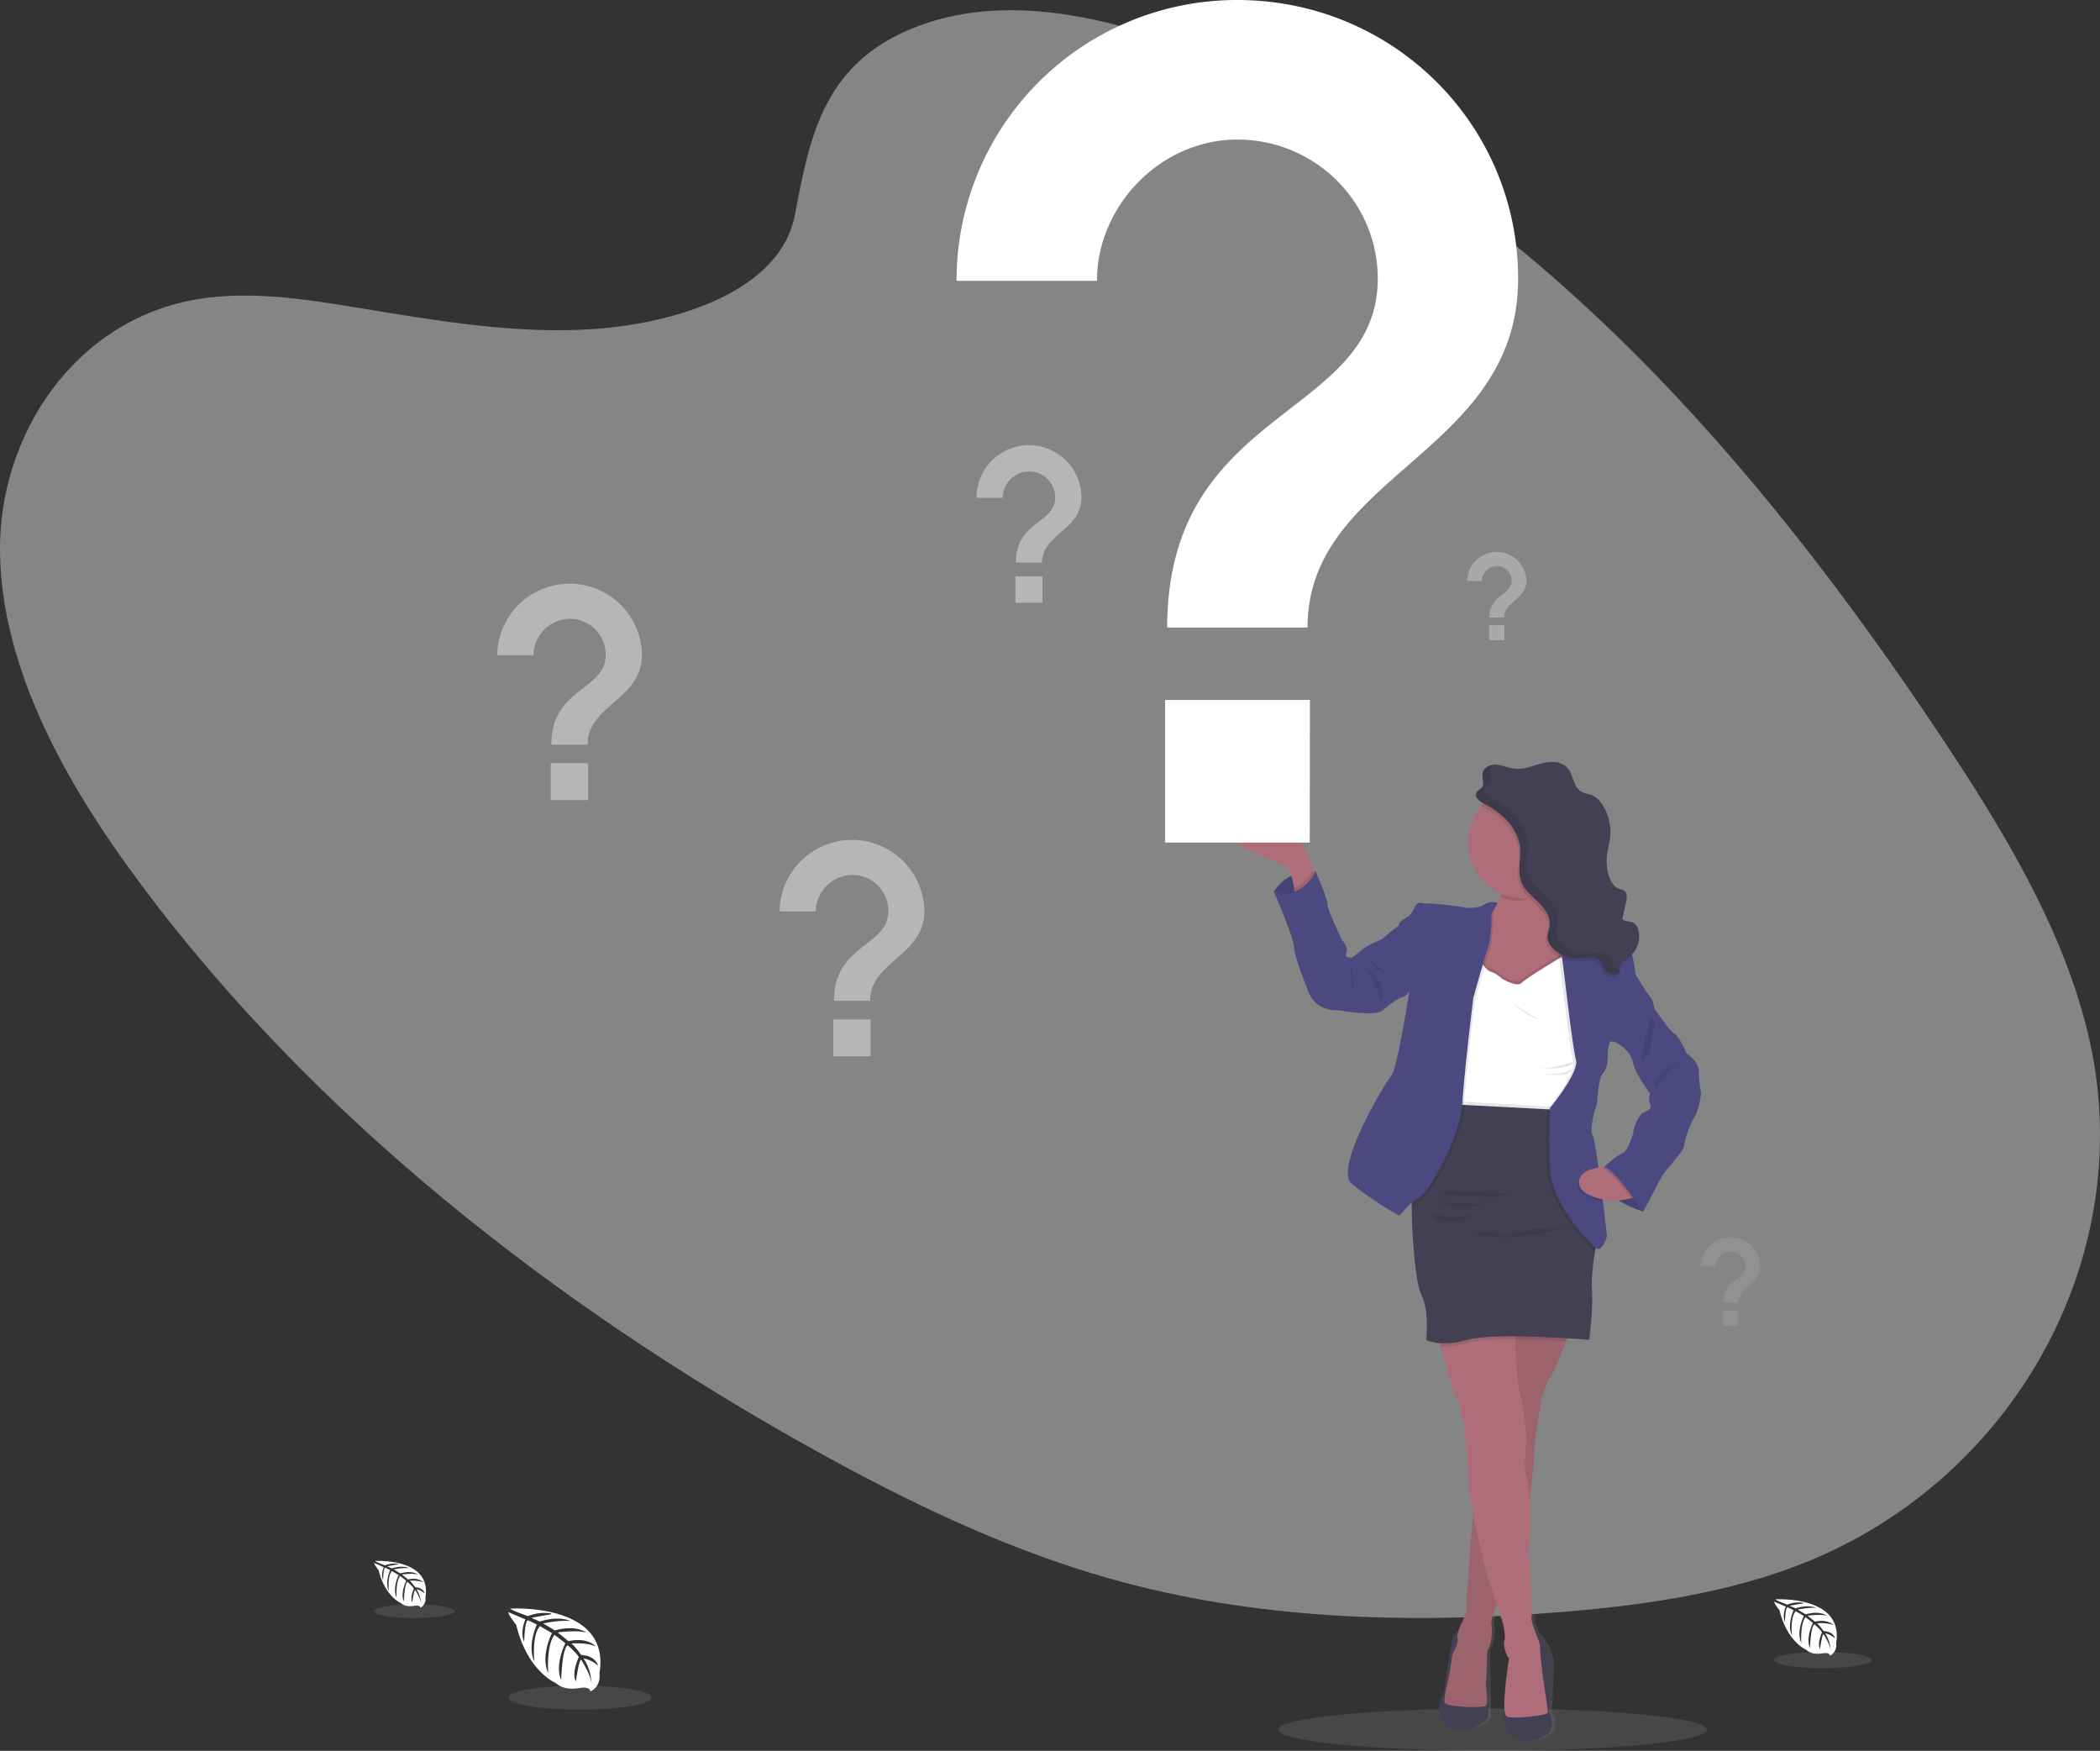 <svg id="_869a981d-5394-490d-9104-6940aaebaf2b" data-name="869a981d-5394-490d-9104-6940aaebaf2b" xmlns="http://www.w3.org/2000/svg" xmlns:xlink="http://www.w3.org/1999/xlink" viewBox="0 0 1003.92 836.78"><rect x="0" y="0" width="1003.92" height="836.78" fill="#333333" stroke="none"/><defs><linearGradient id="linear-gradient" x1="795.21" y1="-25.58" x2="795.21" y2="442.98" gradientTransform="matrix(1, 0, 0, -1, -98.04, 806.39)" gradientUnits="userSpaceOnUse"><stop offset="0" stop-color="gray" stop-opacity="0.25"/><stop offset="0.54" stop-color="gray" stop-opacity="0.12"/><stop offset="1" stop-color="gray" stop-opacity="0.1"/></linearGradient></defs><title>Artboard 1</title><ellipse cx="713.5" cy="826.66" rx="102.56" ry="10.11" style="fill:#fff;opacity:0.1;isolation:isolate"/><path d="M439.53,12.24C484.7-4.55,539.69,9.89,586.65,30.95,734.14,97.11,841.59,222.7,927,350.65c30.91,46.33,60.27,94.7,71.89,146.42,23.66,105.27-38.05,214.25-143,252.44-35.69,13-74.9,18.33-114.17,21.3-69.83,5.29-142.13,3.19-211.4-16.4-49.4-14-96.13-36.52-141-61.4C264.16,623.49,149.85,533.21,67.54,422.93,31.44,374.56.9,320,0,264.22S35.51,152.33,95.35,142.84c24.74-3.92,50.91.16,76.44,4.36,37.59,6.19,75.69,12.7,112.85,10C323,154.39,373,139.39,380,102.74,387.37,63.39,394.42,29,439.53,12.24Z" style="fill:#fff;opacity:0.4;isolation:isolate"/><path d="M244,768.81s48.26-2.91,42.57,30.91c0,0,1.13,6-4.29,8.69,0,0-.08-2.51-5-1.66a21.8,21.8,0,0,1-5.24.26,10.93,10.93,0,0,1-6.41-2.65h0s-13.57-5.6-18.84-27.78c0,0-3.91-4.83-3.75-6.08l8.14,3.48s-2.78,5.88-.59,10.76c0,0,.26-10.54,1.83-10.3.31,0,4.23,2,4.23,2s-4.79,10.23-1.18,17.67c0,0-1.37-12.61,2.67-16.93l5.74,3.35s-5.6,10.57-1.8,19.19c0,0-1-13.23,3-18.38l5.2,4s-5.26,10.42-2,17.58c0,0,.41-15.41,3.17-16.57,0,0,4.55,4,5.24,5.66,0,0-3.6,7.56-1.37,11.55,0,0,1.37-10.26,2.5-10.31,0,0,4.52,6.8,5,11.46,0,0-.2-6.93-3.91-12.11,0,0,4.38.75,6.94,3.59,0,0-.71-4.81-8-5.23,0,0-3.74-5.15-4.75-5.47,0,0,7.31-.61,11.74,1.36,0,0-3.9-4.54-13.08-2.48l-5.13-4.18s9.63-1.32,13.7.14c0,0-4.69-4-15.08-1.09l-5.58-3.34s8.2-1.77,13.09-1.13c0,0-5.16-2.78-14.73.23l-4-1.79s6-1.18,7.77-1.37,1.85-.67,1.85-.67a20.82,20.82,0,0,0-11.29,1.25S243.87,769.39,244,768.81Z" style="fill:#fff"/><ellipse cx="277.26" cy="811.36" rx="34.16" ry="5.77" style="fill:#fff;opacity:0.1;isolation:isolate"/><path d="M179.37,746.06s27.21-1.64,24,17.43a4.63,4.63,0,0,1-2.41,4.9s0-1.41-2.79-.93a12.13,12.13,0,0,1-3,.14,6.06,6.06,0,0,1-3.62-1.49h0S184,762.94,181,750.44c0,0-2.2-2.73-2.12-3.43l4.6,2s-1.57,3.32-.34,6.07c0,0,.15-6,1-5.81.18,0,2.39,1.15,2.39,1.15s-2.7,5.77-.66,10c0,0-.78-7.11,1.5-9.55l3.23,1.89s-3.15,6-1,10.82c0,0-.55-7.46,1.69-10.36l2.93,2.28s-3,5.87-1.15,9.91c0,0,.23-8.69,1.79-9.34,0,0,2.56,2.26,3,3.19,0,0-2,4.26-.77,6.51,0,0,.77-5.78,1.41-5.81,0,0,2.55,3.83,2.81,6.46a14,14,0,0,0-2.2-6.83,7.63,7.63,0,0,1,3.91,2s-.39-2.71-4.54-3c0,0-2.11-2.91-2.67-3.08,0,0,4.12-.35,6.62.76,0,0-2.2-2.56-7.38-1.4l-2.89-2.36s5.43-.74,7.73.08c0,0-2.65-2.26-8.51-.61l-3.14-1.89a28.57,28.57,0,0,1,7.37-.63s-2.9-1.57-8.3.13l-2.25-1s3.39-.67,4.38-.77,1-.38,1-.38a11.79,11.79,0,0,0-6.37.71S179.29,746.39,179.37,746.06Z" style="fill:#fff"/><ellipse cx="198.11" cy="770.04" rx="19.26" ry="3.26" style="fill:#fff;opacity:0.1;isolation:isolate"/><path d="M848.78,764.39s32.85-2,29,21a5.64,5.64,0,0,1-2.92,5.92s-.06-1.71-3.37-1.13a14.81,14.81,0,0,1-3.57.17,7.35,7.35,0,0,1-4.36-1.8h0s-9.24-3.81-12.83-18.91c0,0-2.66-3.29-2.55-4.13l5.54,2.36s-1.89,4-.4,7.33c0,0,.18-7.18,1.24-7,.22,0,2.88,1.38,2.88,1.38s-3.26,7-.8,12c0,0-.93-8.58,1.82-11.52l3.9,2.27s-3.81,7.2-1.22,13.07c0,0-.67-9,2-12.51l3.54,2.76s-3.58,7.09-1.4,12c0,0,.29-10.48,2.17-11.28,0,0,3.09,2.73,3.56,3.85,0,0-2.45,5.15-.93,7.87,0,0,.93-7,1.7-7,0,0,3.08,4.63,3.4,7.8a16.81,16.81,0,0,0-2.65-8.24,9.29,9.29,0,0,1,4.72,2.44s-.48-3.27-5.49-3.56c0,0-2.54-3.51-3.22-3.72,0,0,5-.42,8,.92,0,0-2.66-3.08-8.91-1.68l-3.49-2.85s6.55-.9,9.33.09c0,0-3.2-2.73-10.27-.74l-3.8-2.27s5.58-1.2,8.91-.77c0,0-3.51-1.89-10,.16l-2.72-1.22s4.09-.81,5.29-.93,1.26-.46,1.26-.46a14.2,14.2,0,0,0-7.68.85S848.68,764.77,848.78,764.39Z" style="fill:#fff"/><ellipse cx="871.4" cy="793.36" rx="23.25" ry="3.93" style="fill:#fff;opacity:0.1;isolation:isolate"/><path d="M816.05,521.62A71.34,71.34,0,0,1,815,511c0-4.29-5.83-8.09-5.83-8.09s-3.6-8.33-6-9.56-9.81-12.13-9.81-12.13a9.91,9.91,0,0,0-2.23-5.88,84.52,84.52,0,0,1-6.07-9.16h0c-1-1.22-.5-2.08-2-9.19-.08-.37-.17-.73-.28-1.07a1.4,1.4,0,0,0-.16-.46A12,12,0,0,0,785.41,443a5,5,0,0,0-1.42-2.2c-1.69-1.38-4.39-.81-6.13-2.12l1.85-8.18c.44-2,.67-4.53-1.08-5.61a9.08,9.08,0,0,0-2.06-.69c-3-1-4.74-4.17-5.52-7.22a24.74,24.74,0,0,1-.6-9c.34-2.9,1.19-5.72,1.5-8.63A23.7,23.7,0,0,0,768.28,384a11.81,11.81,0,0,0-4.85-4.58c-1.85-.83-4-1-5.73-2-3.72-2.37-3.53-8-6.5-11.23S743,363,738.64,364.08s-8.64,3-13.08,2.53c-2.86-.32-5.54-1.62-8.41-1.92a8.86,8.86,0,0,0-2.46.11v-.09c-2.12.38-4.07,1.56-4.57,3.57a5.45,5.45,0,0,0-.14,1.46c0,1.17.28,2.39.3,3.51a3.34,3.34,0,0,1-.81,2.47c-.57.61-1.41.93-2,1.56a2.5,2.5,0,0,0-.73,1.84c0,1.78,2.22,3.35,3.71,4.07h.06c-.4.4-.8.82-1.17,1.25a26.34,26.34,0,0,0-6.62,17.49A26.7,26.7,0,0,0,719,426.31l-.21.65a37.31,37.31,0,0,1-1.47,3.78,7.49,7.49,0,0,0-6.28.7c-2.86,2-8.45,1.84-9.94,1.47s-17-2.33-18.25-1.84-3.72-1.71-5.33,1.23-2.36,4.53-4,5.27-4.47,3.06-4.09,3.55-4.1,3.43-4.1,3.43-3.85,4-6.08,4.53-7,3.56-7,3.56l-5.47,4.28s-4.09.62-2.85-2.2-2.24-6.37-2.24-6.37-7-14.09-7-17S629,416,629,416l-.7-.07L628,415c-1-3-2.41-6.57-3.45-8.69-2-4-3.23-4.47-3.23-4.47s-24.08-18.08-39.72-12.57,28.55,21.93,32.52,23.65c1.39.6,2.39,2.54,3.09,4.81a20.58,20.58,0,0,0-8.55,7.69s9.56,21.19,9.81,26.46,6.58,20,6.58,20,2.36,10.91,15.14,10.29c0,0,17.63,3.24,21.48,0s7.32-5.78,9.19-6.15a7.25,7.25,0,0,0,3.47-2.45s-5.83,36.75-8.69,39.94S637.53,558,646.6,565.39a181.21,181.21,0,0,0,22.71,15c.77.38,3.08-3.47,6.38-6.2v2.13c.06,14.68,2,37,4.68,42,4,7.35,2.36,21.56,2.36,21.56a17,17,0,0,0,6.71,1.61c.12.48.26,1,.39,1.5,2.19,8.27,5.74,21.06,7.55,24.46,2.73,5.15,4.71,21.45,4.71,21.45s1.62,16,1,18.25c-.24.85.81,7.51,2.46,16h0c-1,11.49-2.9,33.64-3.22,41.65h0v.58a2.43,2.43,0,0,1,0,.27v.49h0a7.48,7.48,0,0,0,.06,1.51,4.9,4.9,0,0,1-.17,2.28,39.82,39.82,0,0,1-2.69,6.42,30.58,30.58,0,0,0-1.2,3.1c-1,.44-2.22,1.51-2.9,4.12-1.24,4.78-3.1,18-3.1,18s-.75,8.09-2.23,9.93-3,13.35,7.57,14.82,15.14-5.6,15.14-5.6l-.37-32.08v-.06a4.86,4.86,0,0,0,.55-.87v-.08c.07-.15.15-.31.22-.49l.09-.24.16-.39a.57.57,0,0,1,0-.14,21.2,21.2,0,0,0,.9-9.55v-1.35a3.8,3.8,0,0,1,.06-.66c.06-.34,0-.08,0-.12l.06-.39v-.17a.74.74,0,0,1,.08-.4.44.44,0,0,1,0-.1c.1-.46.22-1,.35-1.44v-.11l.15-.48h0c.15-.51.32-1,.5-1.54V770a1.4,1.4,0,0,1,.17-.47v-.06c.18-.49.37-1,.55-1.42l0-.13.16-.4,0-.12.38-.89h0l2.93,9s1.62,6.74.75,8.33,1,8.21,2.23,8.33l-1.15,8.33a127.41,127.41,0,0,0-1.11,13.85c-.08.53-.16,1-.22,1.32-.8,4.27,1.12,10.89,1.12,10.89,9.8,11.59,21.48.9,21.48.9s1.36-6.13,0-7.35-.75-5.64-.75-5.64.62-10.91.74-18.87-6.51-15-6.51-15l-.37.33c-1.21-3.12-2.59-6.76-2.3-8.39.5-2.82-1.37-32.59-1.37-32.59a176.54,176.54,0,0,0,.44-24h0c.16-1.35.31-2.68.46-4,.75-6.4,1.36-11.87,1.6-14.74h0v-.34c.06-.77.09-1.32.08-1.58,0-1,0-2.14.1-3.39.23-3.44.77-7.27.77-7.27l2.6-15.81s2-7.72,4.85-12l.34-.54h0c.11-.19.22-.4.34-.62l0-.09c.11-.21.23-.43.34-.66l0-.09c.4-.79.83-1.7,1.28-2.7,0-.08.07-.15.1-.23l.34-.76a.78.78,0,0,1,.13-.3c0-.1.21-.51.32-.76a2.89,2.89,0,0,0,.13-.31c.13-.3.27-.61.4-.93l.19-.46c.09-.23.19-.46.29-.69l.24-.61c.07-.15.13-.3.19-.45l.27-.69c0-.1.09-.21.13-.31.71-1.77,1.39-3.52,2-5.11h0l.55-1.44c6.36.39,10.68.74,10.68.74s2-14.33,1.36-23.76c-.42-6.44.78-14.54,1.57-19,.09-.49.17-.93.25-1.33l.17.14c3.11,2.45,5.34-5.64,5.34-5.64s-.84-7.55-2-16.7l-.12-.91a47,47,0,0,0,5.43.83s1-.09,2.37-.26a65.61,65.61,0,0,0,11.94,5.4l6.61-12.2a49.65,49.65,0,0,1,4.35-7.23c2-2.45,9.06-10.29,8.94-11.76s2.36-9.93,4.84-13.73S816.17,522.23,816.05,521.62Zm-27.56,9.31c-2.61,1.1-5.09,7.23-5.21,9.07s-2.86,9.92-5.71,10.9c-2.63.9-7.65,5.52-8.45,6.26-.82.07-1.75.18-2.72.34-1.09-7.73-2.17-14.13-2.86-15.42-2-3.68,2.19-15.44,2.19-15.44s.41-11.88,3-14.7,2-9.93,2-9.93.62-2.94.87-4.28,3.69,0,3.72,0h0s6.7,3.67,7.7,9.18S791.34,522,791.34,522s-1.12,3.31,0,5S791.1,529.83,788.49,530.93Z" style="fill:url(#linear-gradient)"/><path d="M609,426.22a20,20,0,0,1,20-9.42v14.31h-8.69l-6.8-1.72Z" style="fill:#4c4981"/><path d="M609,426.22a20,20,0,0,1,20-9.42v14.31h-8.69l-6.8-1.72Z" style="opacity:0.1;isolation:isolate"/><path d="M629.61,420.59,619,428.05s-.09-1.49-.36-3.53c-.53-3.86-1.72-9.65-4.29-10.77-3.91-1.72-47.44-18.1-32-23.61s39.13,12.55,39.13,12.55,1.22.42,3.17,4.45c1,2.12,2.37,5.73,3.4,8.68C629,418.48,629.61,420.59,629.61,420.59Z" style="fill:#ae6e79"/><polygon points="714.69 432.08 715.9 431.51 719.3 435.39 716.52 441.32 711.78 439.42 712.88 434.68 714.69 432.08" style="fill:#4c4981"/><path d="M698.58,779.39s-3.06-.36-4.28,4.41-3.06,18-3.06,18-.73,8.07-2.2,9.91S686.11,825,696.5,826.5s14.92-5.59,14.92-5.59L711,788.84Z" style="fill:#444053"/><path d="M734.84,780.83s6.54,7,6.42,14.94-.74,18.83-.74,18.83-.6,4.41.74,5.63,0,7.34,0,7.34-11.5,10.67-21.16-.9c0,0-1.88-6.61-1.1-10.87s3-23.41,3-23.41Z" style="fill:#444053"/><path d="M751,634.6s-6.6,18.46-9.42,22.74-4.76,12-4.76,12l-2.57,15.77a88,88,0,0,0-.86,10.64c.12,3.55-6.36,55.27-6.36,55.27L716.8,764.11s-4.52,9.17-3.79,13-.49,9.91-2,11.74c0,0-.24,12-.61,14.67s1.35,10.28,0,11.62-19.32.74-19.81-1.47,2.2-12.84,2.2-12.84l1.59-10.27s3.18-5.62,2.45-7.46,1.34-6.11,1.46-6.48,3.43-6.36,2.82-8.68S705,716.28,705,716.28l12.59-88.41Z" style="fill:#ae6e79"/><path d="M751,634.6s-1,2.78-2.37,6.43c-2.18,5.76-5.32,13.69-7,16.31-2.81,4.28-4.77,12-4.77,12l-2.57,15.78a88.69,88.69,0,0,0-.85,10.64c0,1.4-.94,10.33-2.14,20.62-1.85,15.73-4.22,34.65-4.22,34.65L716.8,764.12s-.52,1-1.17,2.58c-1.29,3-3.11,7.87-2.62,10.38.73,3.79-.49,9.9-2,11.74,0,0-.25,12-.61,14.67s1.35,10.27,0,11.62-19.32.74-19.81-1.46,2.2-12.84,2.2-12.84l1.59-10.28s3.18-5.62,2.44-7.46,1.35-6.11,1.47-6.48,3.43-6.36,2.82-8.68c-.47-1.77,2-30.74,3.15-44.48.39-4.32.64-7.13.64-7.13l10.83-76.06.88-6.13.88-6.22Z" style="opacity:0.1;isolation:isolate"/><path d="M740,818.51c.11,1.35-17.25,3.31-19.73,1.84s0-19.69,0-19.69l1.13-8.31c-1.21-.13-3-6.73-2.2-8.32s-.73-8.31-.73-8.31l-2.88-9-1.76-5.51c-2.86-6.31-7-24.31-9.57-37.75-1.62-8.44-2.65-15.09-2.42-15.94.61-2.2-1-18.22-1-18.22s-2-16.27-4.64-21.4c-1.79-3.4-5.28-16.17-7.44-24.41-1.1-4.23-1.86-7.27-1.86-7.27s18.48-1.55,29.69-2.09c5.15-.25,8.77-.28,8.35.14s-.53,2.66-.51,5.9c0,8.39,1.22,23.15,2.46,27.12,1.71,5.5,3.42,22,2.69,23.6s-.49,12.23-.49,12.23a55,55,0,0,1,2.16,13.27,179.38,179.38,0,0,1-.42,23.89s1.83,29.72,1.34,32.53,3.91,11.62,3.91,13.33,1.22,13.33,1.22,13.33S740,817.17,740,818.51Z" style="fill:#ae6e79"/><path d="M749.69,461.31l-2.1,2.27-1.37,1.48-8,8.6L717.55,476l-11-2.94-2.72-.73s0-5.52.49-12.14c.7-8.49,2.37-18.8,6.36-21.61a15.89,15.89,0,0,0,4.65-5.89,33.18,33.18,0,0,0,2-4.94c.08-.22.14-.43.21-.65a55.22,55.22,0,0,0,1.94-9.07s2.64-1.46,6.31-3.16c9.57-4.47,26.1-10.64,20.35,3.16a54,54,0,0,0-2.16,6.2c-.09.31-.17.62-.24.92-1.92,7.68-.65,12.34.78,14.91h0a9.33,9.33,0,0,0,.83,1.27,6.67,6.67,0,0,0,1.39,1.41l2.38,15.11.2,1.25Z" style="fill:#ae6e79"/><path d="M746.15,418.76c-1.09,2.62.53-2.14,0,0-4.36,3.1-14.63,11.93-20.4,11.93-3.9,0-5.07-.71-8.41-2.22a54.56,54.56,0,0,0,2.15-9.71S754.1,399.68,746.15,418.76Z" style="opacity:0.1;isolation:isolate"/><path d="M755,402.69a26.68,26.68,0,0,1-23.87,26.51c-.92.09-1.85.15-2.79.15A26.66,26.66,0,1,1,755,402.69Z" style="fill:#ae6e79"/><path d="M758.75,520.87l-3.8,9.91s-3.09.13-7.91.28c-16.27.52-52.12,1.18-53.72-3a10.63,10.63,0,0,1-.56-3.29c-.21-6.37,2.76-16.15,2.76-16.15s1.71-19.57,1.71-20.42-1.47-14.56-1.47-14.56l2.94-11,8.19-5.75s3.67,5.63,5.87,6.11,5.14,3.19,5.14,3.19,7.21,4.4,9.54,2,20.42-13.21,20.42-13.21l9.54,10.52Z" style="opacity:0.1;isolation:isolate"/><path d="M758.75,522.39l-3.8,9.9s-3.09.14-7.91.29h-.47c-2.08.07-4.46.14-7,.19-12.93.3-30.74.38-40-1-3.5-.5-5.79-1.22-6.17-2.2a8.83,8.83,0,0,1-.44-1.82c-.06-.46-.1-1-.12-1.47-.21-6.37,2.76-16.15,2.76-16.15s1.71-19.57,1.71-20.42-1.47-14.56-1.47-14.56l2.94-11,5.63-3.94,2.56-1.8a38.37,38.37,0,0,0,2.81,3.7,7.48,7.48,0,0,0,3.06,2.41c2.21.49,5.14,3.19,5.14,3.19s7.21,4.4,9.54,2c1.77-1.87,12.77-8.6,17.85-11.67,1.56-1,2.57-1.54,2.57-1.54l1.28,1.42,8.26,9.1Z" style="fill:#fff"/><path d="M629.61,420.59,619,428.05s-.09-1.49-.36-3.53c5.26-2.22,8.46-7.13,9.38-8.7C629,418.48,629.61,420.59,629.61,420.59Z" style="opacity:0.1;isolation:isolate"/><path d="M667,445.91l-2.32-.62s-3.8,4-6,4.53-6.84,3.54-6.84,3.54l-5.39,4.28s-4,.62-2.81-2.2-2.2-6.36-2.2-6.36-6.85-14.06-6.85-17S629,416.8,629,416.8s-7.1,13.82-20.06,9.42c0,0,9.42,21.15,9.66,26.41S625,472.56,625,472.56s2.33,10.89,14.92,10.28c0,0,17.37,3.23,21.16,0s7.21-5.77,9-6.14,3.42-2.44,3.42-2.44V459.72Z" style="fill:#4c4981"/><path d="M645.26,459.72s3.06,11.38,1.1,12.6Z" style="opacity:0.1;isolation:isolate"/><path d="M747,532.53c-16.27.52-52.12,1.17-53.72-3a10.63,10.63,0,0,1-.56-3.29l53.15,2.8Z" style="opacity:0.1;isolation:isolate"/><path d="M751,634.6s-1,2.78-2.37,6.43c-6.75-.41-15.69-.84-24.18-.9-3,0-5.94,0-8.72.1-5.9.18-11,.66-14.25,1.58a37.79,37.79,0,0,1-12.7,1.64c-1.1-4.23-1.86-7.27-1.86-7.27s18.48-1.55,29.69-2.09l.88-6.22Z" style="opacity:0.1;isolation:isolate"/><path d="M765.35,589.84l-2.08,4.4s-.29,1.31-.66,3.39c-.78,4.48-2,12.56-1.54,19,.61,9.42-1.35,23.72-1.35,23.72s-45-3.79-58.2,0-19.7,0-19.7,0,1.6-14.18-2.32-21.52c-2.67-5-4.55-27.32-4.61-42,0-6.77.34-11.9,1.19-12.94,2.69-3.3,14.18-36.32,14.18-36.32l2.62.14,7,.37,39.8,2.1,6.25.33.66,2Z" style="fill:#444053"/><path d="M785.16,575.16l.37,3.92s-19.71-6.42-18.71-14.31,0-7,0-7l15.84,1.34Z" style="fill:#4c4981"/><path d="M785.16,575.16l.37,3.92s-19.71-6.42-18.71-14.31,0-7,0-7l15.84,1.34Z" style="opacity:0.1;isolation:isolate"/><path d="M658.41,462.88a17.56,17.56,0,0,0,6.94,3.61,4.52,4.52,0,0,1-2-1c-1.41-1-2.75-2.09-4.11-3.15-1.1-.86-2.47-2.29-3.82-2.64A21.06,21.06,0,0,0,658.41,462.88Z" style="opacity:0.1;isolation:isolate"/><path d="M658.71,468a8.83,8.83,0,0,1,1.52,2.41,14.57,14.57,0,0,1-.11,7.57L657,470.39c-.55-1.3-1.1-2.6-1.76-3.84-.29-.53-2.11-2.74-1.9-3.2C653.86,462.05,658.12,467.3,658.71,468Z" style="opacity:0.1;isolation:isolate"/><path d="M746.88,510.23a10.18,10.18,0,0,0,5.75-2.69c-3.25.41-6.33,1.69-9.53,2.36a14.16,14.16,0,0,1-8.88-.82C737.9,510.88,743,510.94,746.88,510.23Z" style="opacity:0.1;isolation:isolate"/><path d="M737.69,487.84a2.23,2.23,0,0,1-1.65-.41q-3.66-2.1-7.22-4.38c-2.31-1.49-5.1-3-7.07-4.88C726.6,482.55,731.12,486.25,737.69,487.84Z" style="opacity:0.1;isolation:isolate"/><path d="M744.47,513.78a15.22,15.22,0,0,0,3.82-.31,5.12,5.12,0,0,0,3.14-2.06,1.8,1.8,0,0,0-1.33.21,22.44,22.44,0,0,1-12.28,1.47C739.81,513.94,742.36,513.77,744.47,513.78Z" style="opacity:0.1;isolation:isolate"/><path d="M721.31,570.56a40.11,40.11,0,0,1-7.81,1.53,47.2,47.2,0,0,1-6.18-.12l-10-.63-5-.32c-.59,0-3,0-1.81-1.19.6-.58,3.94-.21,4.8-.24q2.49-.08,5-.09c3.31,0,6.63,0,9.94.2C714,569.88,717.61,570.16,721.31,570.56Z" style="opacity:0.1;isolation:isolate"/><path d="M709.72,575.51c-1.7-.07-3.89.94-5.64,1.16a37.52,37.52,0,0,1-5.9.23,32.9,32.9,0,0,1-11.37-2.32C694.44,575,702.09,575.2,709.72,575.51Z" style="opacity:0.1;isolation:isolate"/><path d="M688.3,580.75a16.36,16.36,0,0,1,2.18.6c4.22,1.2,8.71.14,13-.92-1.07,1.61-3,2.3-4.93,2.74a22.86,22.86,0,0,1-9.6.35c-1-.2-3.51-.56-4-1.6C684.13,580.39,687.36,580.6,688.3,580.75Z" style="opacity:0.1;isolation:isolate"/><path d="M712,588.64a32.61,32.61,0,0,1,3.74,1c4.75,1.18,9.68-.44,14.45-1.53a67.27,67.27,0,0,1,17.49-1.62c-1,0-2.72.92-3.75,1.23-1.35.41-2.72.79-4.09,1.13-2.69.66-5.42,1.2-8.17,1.59a84,84,0,0,1-16.77.73c-2.56-.14-7,.12-9.19-1.17A10.13,10.13,0,0,1,712,588.64Z" style="opacity:0.1;isolation:isolate"/><path d="M713.75,437.82s.24,11.26-1.59,16.4c-.58,1.6-1.48,4.55-2.46,7.86-1.07,3.67-2.24,7.78-3.14,11l-1.5,5.38s-4.13,33.64-5.2,49.67a3.92,3.92,0,0,1-.06.84c-.06.9-.16,1.84-.31,2.81-2.38,15.92-16.11,40.47-20.72,42.43a13.72,13.72,0,0,0-3.88,2.67c0-6.77.34-11.9,1.19-12.94,2.69-3.3,14.18-36.32,14.18-36.32l2.62.14c-.06-.46-.1-1-.12-1.47-.21-6.37,2.76-16.15,2.76-16.15s1.71-19.57,1.71-20.42-1.47-14.56-1.47-14.56l2.94-11,5.63-3.94c.7-8.49,2.37-18.8,6.36-21.61a15.89,15.89,0,0,0,4.65-5.89c.79.11-.65-.59-.65-.59Z" style="opacity:0.1;isolation:isolate"/><path d="M715.9,431.51a7.28,7.28,0,0,0-6.19.7c-2.82,2-8.32,1.83-9.79,1.47s-16.75-2.33-18-1.84-3.67-1.71-5.26,1.23-2.32,4.52-3.91,5.25-4.41,3.06-4,3.55-4,3.42-4,3.42l8.92,29s-5.75,36.68-8.56,39.86-27.76,44.39-18.83,51.73a177.72,177.72,0,0,0,22.38,15c1,.49,4.52-6.11,9.41-8.19s20.06-29.6,21-45.25,5.26-50.5,5.26-50.5,5.26-19.08,7.09-24.22,1.59-16.4,1.59-16.4Z" style="fill:#4c4981"/><path d="M765.35,589.84l-2.08,4.4s-.29,1.31-.66,3.39a1.87,1.87,0,0,1-1-.45c-3.06-2.45-21-20.91-21.89-37.3-.63-12.09-.33-22.51-.13-27.15.06-1.46.12-2.34.12-2.53h0s13.94-16.88,12.35-22.86-5.26-38-5.26-38l-.54-4.2-.93-7.1-2.22-17.18,2.3.54a6.67,6.67,0,0,0,1.39,1.41l2.38,15.11,8.26,9.1,1.35,55.4-3.8,9.9s-3.09.14-7.91.29h-.47Z" style="opacity:0.1;isolation:isolate"/><path d="M773.05,498.39s-3.42-1.35-3.66,0-.86,4.27-.86,4.27.61,7.1-2,9.91-3,14.67-3,14.67-4.12,11.74-2.17,15.41c.71,1.33,1.81,8,2.91,16,.7,5,1.39,10.49,2,15.51,1.11,9.12,1.94,16.67,1.94,16.67s-2.21,8.07-5.27,5.62-21-20.91-21.88-37.3c-.6-11.51-.36-21.51-.16-26.44.08-2.09.16-3.27.16-3.27s13.94-16.88,12.35-22.87-5.26-38-5.26-38l-.64-5-.69-5.32-.16-1.17-2.21-17h0c.39.09,14.11,3.19,15.92,5s13,4.4,13,4.4a9.78,9.78,0,0,1,6.94,7.12c.11.34.19.7.27,1.07,1.47,7.1,1,8,2,9.18S773.05,498.39,773.05,498.39Z" style="fill:#4c4981"/><path d="M766.35,574.15c-5-1-12.42-3.31-12.25-8.41.15-4.77,5.89-6.49,10.24-7.1C765,563.62,765.73,569.13,766.35,574.15Z" style="opacity:0.1;isolation:isolate"/><path d="M781.86,571.61c-.2.43-1,.8-2.14,1.13a57.67,57.67,0,0,1-8.13,1.33s-17-1.35-16.76-9.06c.18-5.53,7.86-7,12.17-7.33a28,28,0,0,1,2.87-.12S782.59,570,781.86,571.61Z" style="fill:#ae6e79"/><path d="M781.86,571.61c-.2.43-1,.8-2.14,1.13-4.43-5.93-10.61-13.54-13.64-14.21l.92-.85a28,28,0,0,1,2.87-.12S782.59,570,781.86,571.61Z" style="opacity:0.1;isolation:isolate"/><path d="M777.58,466.08l5,.74a86.88,86.88,0,0,0,6,9.17,10,10,0,0,1,2.2,5.87s7.34,10.88,9.66,12.1,5.87,9.54,5.87,9.54,5.75,3.79,5.75,8.07a71.89,71.89,0,0,0,1.1,10.64c.13.61-.85,8.2-3.3,12s-4.9,12.18-4.77,13.68-6.85,9.3-8.8,11.74a49.72,49.72,0,0,0-4.28,7.22l-6.48,12.23s-13.7-20.18-18.71-21.28c0,0,5.62-5.38,8.43-6.36s5.51-9,5.63-10.88,2.57-8,5.13-9,3.92-2.2,2.82-3.92,0-5,0-5-7.22-9.54-8.2-15-7.58-9.17-7.58-9.17l-3.79-9.3Z" style="fill:#4c4981"/><path d="M795.77,511.73a15.87,15.87,0,0,1,9.87-3.74c-2.32.4-4.76.91-6.46,2.53a15.24,15.24,0,0,0-1.79,2.28c-.58.83-5.3,6.83-6,5.88C790.22,517.29,794.82,512.54,795.77,511.73Z" style="opacity:0.1;isolation:isolate"/><path d="M784.69,505.94a4.23,4.23,0,0,0,3.49-2.47,13.85,13.85,0,0,0,1.09-4.34,64.76,64.76,0,0,1,1.51-7.43,3.44,3.44,0,0,0-.21-3,10.15,10.15,0,0,0-1.08-2.22c-.9,1-1.16,3.33-1.53,4.67-.46,1.66-.88,3.33-1.28,5C786.47,496.95,784.81,505.94,784.69,505.94Z" style="opacity:0.1;isolation:isolate"/><path d="M780.36,456.57a10.3,10.3,0,0,1-1.69,1.74c-2,1.59-4.65,2.93-4.9,5.44a5.85,5.85,0,0,1-.3,2.41c-.64,1.1-2.21,1-3.46.79a6,6,0,0,1-2.93-1.08c-1.31-1.12-1.43-3.12-2.43-4.53a6.17,6.17,0,0,0-5-2.21c-1.87-.06-3.73.36-5.6.44a15.39,15.39,0,0,1-3.59-.24,11.36,11.36,0,0,1-1.16-.24,14.92,14.92,0,0,1-2.44-.83,10.73,10.73,0,0,1-1.19-.56,15.8,15.8,0,0,1-3.45-2.4c-1.83-1.68-3.35-4-3.2-6.49.09-1.53.78-2.94,1-4.45.75-4.32-2.12-8.4-5.23-11.49-1.24-1.23-2.56-2.42-3.8-3.67a18.29,18.29,0,0,1-4.47-6.38,19,19,0,0,1-.8-8,55.19,55.19,0,0,0,.23-8.22c-.92-9.72-9.22-17.17-17.52-21.22l-.37-.19a26.65,26.65,0,1,1,35.85,39c-.09.31-.17.62-.24.92-1.92,7.68-.65,12.34.78,14.91h0c.39.09,14.11,3.19,15.92,5s13,4.4,13,4.4A9.78,9.78,0,0,1,780.36,456.57Z" style="opacity:0.1;isolation:isolate"/><path d="M706.3,378.14c.55-.63,1.38-1,1.94-1.56,1.73-1.88,0-5,.63-7.43.68-2.75,4.06-4,6.88-3.66s5.46,1.59,8.28,1.91c4.38.49,8.62-1.41,12.89-2.52s9.43-1.17,12.37,2.1,2.74,8.84,6.4,11.21c1.69,1.09,3.82,1.21,5.65,2a11.61,11.61,0,0,1,4.78,4.57,23.94,23.94,0,0,1,3.62,15.31c-.31,2.9-1.15,5.72-1.49,8.62a25.1,25.1,0,0,0,.6,9c.77,3,2.44,6.24,5.43,7.2a9.16,9.16,0,0,1,2,.69c1.73,1.08,1.5,3.62,1.06,5.6l-1.78,8.21c1.71,1.3,4.37.74,6,2.11a5,5,0,0,1,1.4,2.2,12,12,0,0,1-3.59,13.14c-2,1.59-4.65,2.93-4.9,5.43a5.64,5.64,0,0,1-.3,2.41c-.63,1.1-2.21,1-3.46.79a6,6,0,0,1-2.92-1.08c-1.32-1.12-1.43-3.12-2.43-4.53a6.19,6.19,0,0,0-5-2.21c-1.88-.06-3.73.36-5.61.45A16.58,16.58,0,0,1,743,453.84c-1.84-1.69-3.35-4-3.21-6.5.09-1.52.78-2.94,1-4.45.74-4.31-2.12-8.4-5.23-11.49s-6.76-5.94-8.28-10c-1.9-5.09-.06-10.77-.57-16.17-.92-9.73-9.21-17.17-17.52-21.23C707.3,383,704.15,380.59,706.3,378.14Z" style="fill:#444053"/><path d="M771.7,462.12c-1.32-1.13-1.43-3.12-2.43-4.53a6.21,6.21,0,0,0-5-2.22c-1.88-.06-3.74.36-5.61.45a16.53,16.53,0,0,1-11.83-4.27c-1.84-1.68-3.34-4-3.2-6.49.09-1.53.78-3,1-4.45.75-4.32-2.12-8.41-5.23-11.5s-6.75-5.94-8.28-10c-1.89-5.08,0-10.76-.56-16.17-.93-9.73-9.22-17.17-17.52-21.23-1.94-1-5.09-3.36-2.94-5.81.54-.63,1.37-1,1.93-1.56,1.73-1.87,0-5,.64-7.42a4.08,4.08,0,0,1,.63-1.37c-2.09.39-4,1.57-4.51,3.57-.61,2.48,1.1,5.55-.63,7.43-.56.61-1.39.93-1.94,1.55-2.15,2.45,1,4.87,2.94,5.81,8.31,4.06,16.6,11.51,17.52,21.23.51,5.41-1.33,11.09.57,16.18,1.52,4.1,5.17,7,8.28,10s6,7.17,5.23,11.49a38.3,38.3,0,0,0-1,4.45c-.14,2.49,1.37,4.81,3.21,6.49A16.49,16.49,0,0,0,754.79,458c1.88-.09,3.73-.5,5.61-.45a6.22,6.22,0,0,1,5,2.22c1,1.41,1.11,3.41,2.43,4.53a6,6,0,0,0,2.92,1.07c1.25.23,2.83.31,3.46-.78a2.7,2.7,0,0,0,.28-1.44A5.75,5.75,0,0,1,771.7,462.12Z" style="opacity:0.1;isolation:isolate"/><path d="M626.13,402.69H557V334.53h69.22Zm-1-102.77H558C558,194,658.64,200.19,658.64,133.18c0-36.91-30.21-66.48-67.12-66.48s-67.11,31.88-67.11,67.53H457.29A134,134,0,0,1,591.06,0h.46c74.14,0,134.23,59.15,134.23,133.18,0,83.79-100.67,93.33-100.67,166.74Z" style="fill:#fff"/><path d="M281.14,382.39H263.3V364.77h17.84Zm-.27-26.5h-17.3c0-27.3,26-25.71,26-43a17.22,17.22,0,0,0-17.29-17.15h0A17.67,17.67,0,0,0,255,313.14h-17.3a34.61,34.61,0,0,1,69.21-.27c-.05,21.6-26,24.06-26,43Z" style="fill:#fff;opacity:0.4;isolation:isolate"/><path d="M416.22,504.8H398.38V487.23h17.84ZM416,478.31h-17.3c0-27.31,26-25.71,26-43a17.21,17.21,0,0,0-17.28-17.14h0A17.67,17.67,0,0,0,390,435.59h-17.3a34.61,34.61,0,0,1,69.21-.27C441.9,456.92,416,459.39,416,478.31Z" style="fill:#fff;opacity:0.4;isolation:isolate"/><path d="M498.36,288.1H485.43V275.39h12.93Zm-.19-19.21H485.63c0-19.78,18.81-18.63,18.81-31.15a12.48,12.48,0,0,0-12.54-12.42h0a12.8,12.8,0,0,0-12.54,12.62H466.82a25.08,25.08,0,0,1,50.16-.2C517,253.39,498.17,255.18,498.17,268.89Z" style="fill:#fff;opacity:0.4;isolation:isolate"/><path d="M719.2,306h-7.31v-7.2h7.31Zm-.11-10.85H712c0-11.18,10.63-10.53,10.63-17.61a7,7,0,0,0-7-7h-.08a7.24,7.24,0,0,0-7.09,7.13h-7.09a14.18,14.18,0,0,1,28.35-.11C729.72,286.39,719.09,287.44,719.09,295.19Z" style="fill:#fff;opacity:0.3;isolation:isolate"/><path d="M831,633.51h-7.31v-7.2H831Zm-.11-10.85h-7.09c0-11.19,10.64-10.53,10.64-17.61a7.05,7.05,0,0,0-7.09-7,7.23,7.23,0,0,0-7.09,7.13h-7.09a14.18,14.18,0,0,1,28.35-.11c0,8.83-10.59,9.84-10.59,17.59Z" style="fill:#fff;opacity:0.1;isolation:isolate"/></svg>
